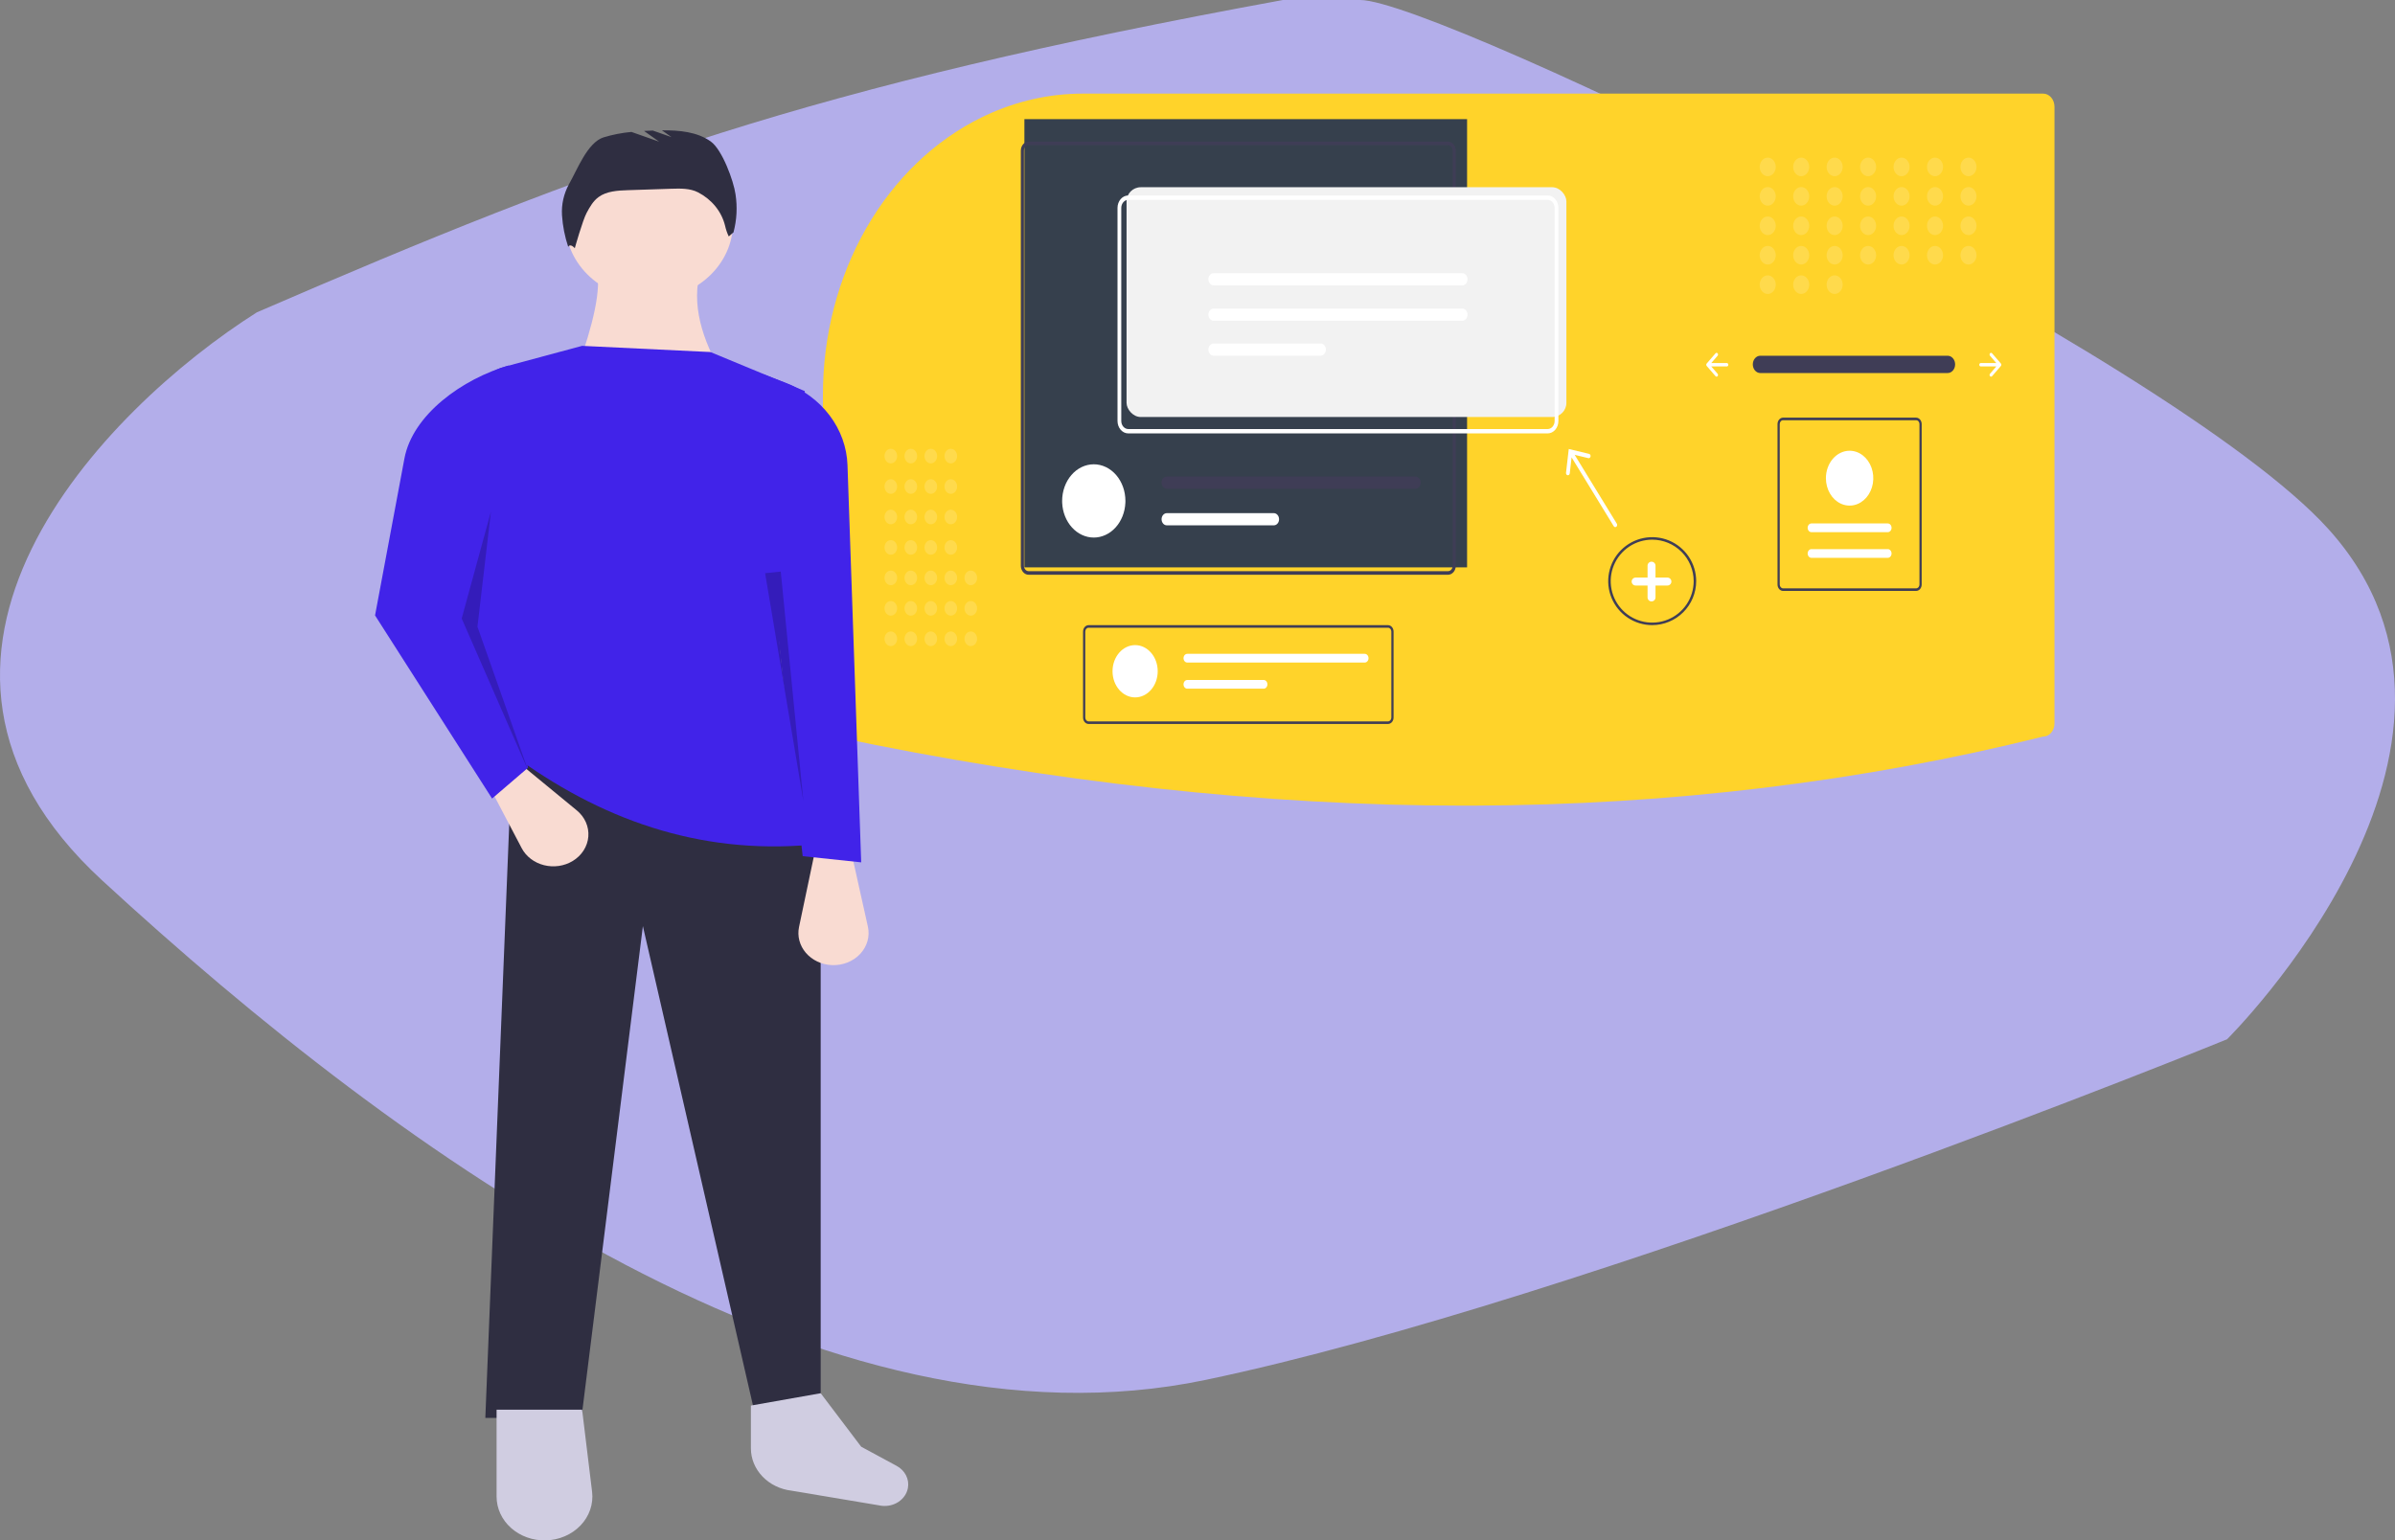 <svg width="844" height="543" viewBox="0 0 844 543" fill="none" xmlns="http://www.w3.org/2000/svg">
<rect x="0" y="0" width="844" height="543" fill="#808080" stroke="none"/>
<path d="M90.517 110.099C211.737 57.654 284.767 30.646 452.094 0H479.352C506.611 -1.17071e-05 765.327 125.367 820.486 186.439C889.434 262.78 784.809 366.357 784.809 366.357C784.809 366.357 558.723 458.425 424.835 486.43C290.948 514.434 142.629 408.555 36 310.348C-49.304 231.783 36.801 144.113 90.517 110.099Z" fill="#B3AEEA"/>
<g clip-path="url(#clip0)">
<path d="M381.698 33C369.907 32.976 358.223 35.6 347.295 40.726C346.855 40.935 346.413 41.145 345.971 41.359C329.363 49.475 315.192 63.086 305.235 80.487C295.278 97.888 289.979 118.304 290 139.178V255.037C290.001 256.261 290.421 257.434 291.169 258.299C291.916 259.164 292.929 259.651 293.986 259.652L294.065 259.66C370.886 275.814 445.569 284 516.101 284C517.158 284 518.215 283.998 519.27 283.994C588.602 283.75 656.11 275.564 719.921 259.664L720.014 259.652C721.071 259.651 722.084 259.164 722.831 258.299C723.578 257.434 723.999 256.261 724 255.037V37.615C723.999 36.391 723.578 35.218 722.831 34.353C722.084 33.488 721.071 33.001 720.014 33L381.698 33Z" fill="#FFD32A"/>
<path d="M620.283 125.401C619.592 125.414 618.933 125.741 618.448 126.311C617.964 126.882 617.692 127.65 617.692 128.45C617.692 129.25 617.964 130.018 618.448 130.588C618.933 131.159 619.592 131.486 620.283 131.499H686.306C686.652 131.506 686.996 131.434 687.318 131.287C687.64 131.14 687.934 130.921 688.183 130.642C688.432 130.364 688.631 130.031 688.768 129.664C688.906 129.296 688.98 128.901 688.986 128.5C688.991 128.099 688.929 127.701 688.802 127.328C688.674 126.956 688.485 126.616 688.244 126.328C688.003 126.04 687.716 125.81 687.398 125.651C687.08 125.492 686.739 125.407 686.393 125.401C686.364 125.4 686.335 125.4 686.306 125.401H620.283Z" fill="#3F3D56"/>
<path d="M701.279 124.552C701.231 124.607 701.193 124.674 701.167 124.746C701.14 124.819 701.127 124.897 701.127 124.976C701.127 125.055 701.14 125.133 701.167 125.206C701.193 125.278 701.231 125.345 701.279 125.4L703.503 127.976H698.018C697.881 127.976 697.749 128.039 697.652 128.152C697.555 128.264 697.5 128.417 697.5 128.576C697.5 128.735 697.555 128.888 697.652 129C697.749 129.113 697.881 129.176 698.018 129.176H703.503L701.279 131.752C701.231 131.807 701.193 131.873 701.167 131.946C701.14 132.019 701.127 132.097 701.127 132.176C701.127 132.255 701.14 132.333 701.167 132.405C701.193 132.478 701.231 132.544 701.279 132.6C701.327 132.656 701.384 132.7 701.447 132.73C701.51 132.76 701.577 132.776 701.645 132.776C701.713 132.776 701.781 132.76 701.844 132.73C701.906 132.7 701.964 132.656 702.012 132.6L705.121 129C705.218 128.888 705.272 128.735 705.272 128.576C705.272 128.417 705.218 128.264 705.121 128.152L702.012 124.552C701.964 124.496 701.906 124.452 701.844 124.422C701.781 124.392 701.713 124.376 701.645 124.376C701.577 124.376 701.51 124.392 701.447 124.422C701.384 124.452 701.327 124.496 701.279 124.552Z" fill="white"/>
<path d="M605.282 124.552C605.33 124.607 605.368 124.674 605.394 124.746C605.421 124.819 605.434 124.897 605.434 124.976C605.434 125.055 605.421 125.133 605.394 125.206C605.368 125.278 605.33 125.345 605.282 125.4L603.058 127.976H608.543C608.611 127.976 608.679 127.991 608.742 128.021C608.805 128.051 608.862 128.095 608.91 128.151C608.959 128.207 608.997 128.273 609.023 128.346C609.049 128.419 609.063 128.497 609.063 128.576C609.063 128.655 609.049 128.733 609.023 128.806C608.997 128.879 608.959 128.945 608.91 129.001C608.862 129.057 608.805 129.101 608.742 129.131C608.679 129.161 608.611 129.176 608.543 129.176H603.058L605.282 131.752C605.379 131.864 605.434 132.017 605.434 132.176C605.434 132.335 605.379 132.488 605.282 132.6C605.185 132.713 605.053 132.776 604.916 132.776C604.778 132.776 604.647 132.713 604.549 132.6L601.44 129C601.343 128.888 601.289 128.735 601.289 128.576C601.289 128.417 601.343 128.264 601.44 128.152L604.549 124.552C604.597 124.496 604.655 124.452 604.717 124.422C604.78 124.392 604.848 124.376 604.916 124.376C604.984 124.376 605.051 124.392 605.114 124.422C605.177 124.452 605.234 124.496 605.282 124.552Z" fill="white"/>
<g opacity="0.4">
<path opacity="0.4" d="M622.949 62.116C624.512 62.116 625.779 60.649 625.779 58.839C625.779 57.03 624.512 55.563 622.949 55.563C621.386 55.563 620.119 57.03 620.119 58.839C620.119 60.649 621.386 62.116 622.949 62.116Z" fill="white"/>
<path opacity="0.4" d="M634.74 62.116C636.303 62.116 637.57 60.649 637.57 58.839C637.57 57.03 636.303 55.563 634.74 55.563C633.177 55.563 631.91 57.03 631.91 58.839C631.91 60.649 633.177 62.116 634.74 62.116Z" fill="white"/>
<path opacity="0.4" d="M646.531 62.116C648.093 62.116 649.36 60.649 649.36 58.839C649.36 57.03 648.093 55.563 646.531 55.563C644.968 55.563 643.701 57.03 643.701 58.839C643.701 60.649 644.968 62.116 646.531 62.116Z" fill="white"/>
<path opacity="0.4" d="M658.321 62.116C659.884 62.116 661.151 60.649 661.151 58.839C661.151 57.03 659.884 55.563 658.321 55.563C656.759 55.563 655.492 57.03 655.492 58.839C655.492 60.649 656.759 62.116 658.321 62.116Z" fill="white"/>
<path opacity="0.4" d="M670.112 62.116C671.675 62.116 672.942 60.649 672.942 58.839C672.942 57.03 671.675 55.563 670.112 55.563C668.55 55.563 667.283 57.03 667.283 58.839C667.283 60.649 668.55 62.116 670.112 62.116Z" fill="white"/>
<path opacity="0.4" d="M681.903 62.116C683.466 62.116 684.733 60.649 684.733 58.839C684.733 57.03 683.466 55.563 681.903 55.563C680.34 55.563 679.073 57.03 679.073 58.839C679.073 60.649 680.34 62.116 681.903 62.116Z" fill="white"/>
<path opacity="0.4" d="M693.694 62.116C695.257 62.116 696.524 60.649 696.524 58.839C696.524 57.03 695.257 55.563 693.694 55.563C692.131 55.563 690.864 57.03 690.864 58.839C690.864 60.649 692.131 62.116 693.694 62.116Z" fill="white"/>
<path opacity="0.4" d="M622.949 72.492C624.512 72.492 625.779 71.025 625.779 69.215C625.779 67.406 624.512 65.939 622.949 65.939C621.386 65.939 620.119 67.406 620.119 69.215C620.119 71.025 621.386 72.492 622.949 72.492Z" fill="white"/>
<path opacity="0.4" d="M634.74 72.492C636.303 72.492 637.57 71.025 637.57 69.215C637.57 67.406 636.303 65.939 634.74 65.939C633.177 65.939 631.91 67.406 631.91 69.215C631.91 71.025 633.177 72.492 634.74 72.492Z" fill="white"/>
<path opacity="0.4" d="M646.531 72.492C648.093 72.492 649.36 71.025 649.36 69.215C649.36 67.406 648.093 65.939 646.531 65.939C644.968 65.939 643.701 67.406 643.701 69.215C643.701 71.025 644.968 72.492 646.531 72.492Z" fill="white"/>
<path opacity="0.4" d="M658.321 72.492C659.884 72.492 661.151 71.025 661.151 69.215C661.151 67.406 659.884 65.939 658.321 65.939C656.759 65.939 655.492 67.406 655.492 69.215C655.492 71.025 656.759 72.492 658.321 72.492Z" fill="white"/>
<path opacity="0.4" d="M670.112 72.492C671.675 72.492 672.942 71.025 672.942 69.215C672.942 67.406 671.675 65.939 670.112 65.939C668.55 65.939 667.283 67.406 667.283 69.215C667.283 71.025 668.55 72.492 670.112 72.492Z" fill="white"/>
<path opacity="0.4" d="M681.903 72.492C683.466 72.492 684.733 71.025 684.733 69.215C684.733 67.406 683.466 65.939 681.903 65.939C680.34 65.939 679.073 67.406 679.073 69.215C679.073 71.025 680.34 72.492 681.903 72.492Z" fill="white"/>
<path opacity="0.4" d="M693.694 72.492C695.257 72.492 696.524 71.025 696.524 69.215C696.524 67.406 695.257 65.939 693.694 65.939C692.131 65.939 690.864 67.406 690.864 69.215C690.864 71.025 692.131 72.492 693.694 72.492Z" fill="white"/>
<path opacity="0.4" d="M622.949 82.868C624.512 82.868 625.779 81.401 625.779 79.592C625.779 77.782 624.512 76.315 622.949 76.315C621.386 76.315 620.119 77.782 620.119 79.592C620.119 81.401 621.386 82.868 622.949 82.868Z" fill="white"/>
<path opacity="0.4" d="M634.74 82.868C636.303 82.868 637.57 81.401 637.57 79.592C637.57 77.782 636.303 76.315 634.74 76.315C633.177 76.315 631.91 77.782 631.91 79.592C631.91 81.401 633.177 82.868 634.74 82.868Z" fill="white"/>
<path opacity="0.4" d="M646.531 82.868C648.093 82.868 649.36 81.401 649.36 79.592C649.36 77.782 648.093 76.315 646.531 76.315C644.968 76.315 643.701 77.782 643.701 79.592C643.701 81.401 644.968 82.868 646.531 82.868Z" fill="white"/>
<path opacity="0.4" d="M658.321 82.868C659.884 82.868 661.151 81.401 661.151 79.592C661.151 77.782 659.884 76.315 658.321 76.315C656.759 76.315 655.492 77.782 655.492 79.592C655.492 81.401 656.759 82.868 658.321 82.868Z" fill="white"/>
<path opacity="0.4" d="M670.112 82.868C671.675 82.868 672.942 81.401 672.942 79.592C672.942 77.782 671.675 76.315 670.112 76.315C668.55 76.315 667.283 77.782 667.283 79.592C667.283 81.401 668.55 82.868 670.112 82.868Z" fill="white"/>
<path opacity="0.4" d="M681.903 82.868C683.466 82.868 684.733 81.401 684.733 79.592C684.733 77.782 683.466 76.315 681.903 76.315C680.34 76.315 679.073 77.782 679.073 79.592C679.073 81.401 680.34 82.868 681.903 82.868Z" fill="white"/>
<path opacity="0.4" d="M693.694 82.868C695.257 82.868 696.524 81.401 696.524 79.592C696.524 77.782 695.257 76.315 693.694 76.315C692.131 76.315 690.864 77.782 690.864 79.592C690.864 81.401 692.131 82.868 693.694 82.868Z" fill="white"/>
<path opacity="0.4" d="M622.949 93.244C624.512 93.244 625.779 91.777 625.779 89.968C625.779 88.158 624.512 86.691 622.949 86.691C621.386 86.691 620.119 88.158 620.119 89.968C620.119 91.777 621.386 93.244 622.949 93.244Z" fill="white"/>
<path opacity="0.4" d="M634.74 93.244C636.303 93.244 637.57 91.777 637.57 89.968C637.57 88.158 636.303 86.691 634.74 86.691C633.177 86.691 631.91 88.158 631.91 89.968C631.91 91.777 633.177 93.244 634.74 93.244Z" fill="white"/>
<path opacity="0.4" d="M622.949 103.62C624.512 103.62 625.779 102.153 625.779 100.344C625.779 98.534 624.512 97.067 622.949 97.067C621.386 97.067 620.119 98.534 620.119 100.344C620.119 102.153 621.386 103.62 622.949 103.62Z" fill="white"/>
<path opacity="0.4" d="M634.74 103.62C636.303 103.62 637.57 102.153 637.57 100.344C637.57 98.534 636.303 97.067 634.74 97.067C633.177 97.067 631.91 98.534 631.91 100.344C631.91 102.153 633.177 103.62 634.74 103.62Z" fill="white"/>
<path opacity="0.4" d="M646.531 103.62C648.093 103.62 649.36 102.153 649.36 100.344C649.36 98.534 648.093 97.067 646.531 97.067C644.968 97.067 643.701 98.534 643.701 100.344C643.701 102.153 644.968 103.62 646.531 103.62Z" fill="white"/>
<path opacity="0.4" d="M646.531 93.244C648.093 93.244 649.36 91.777 649.36 89.968C649.36 88.158 648.093 86.691 646.531 86.691C644.968 86.691 643.701 88.158 643.701 89.968C643.701 91.777 644.968 93.244 646.531 93.244Z" fill="white"/>
<path opacity="0.4" d="M658.321 93.244C659.884 93.244 661.151 91.777 661.151 89.968C661.151 88.158 659.884 86.691 658.321 86.691C656.759 86.691 655.492 88.158 655.492 89.968C655.492 91.777 656.759 93.244 658.321 93.244Z" fill="white"/>
<path opacity="0.4" d="M670.112 93.244C671.675 93.244 672.942 91.777 672.942 89.968C672.942 88.158 671.675 86.691 670.112 86.691C668.55 86.691 667.283 88.158 667.283 89.968C667.283 91.777 668.55 93.244 670.112 93.244Z" fill="white"/>
<path opacity="0.4" d="M681.903 93.244C683.466 93.244 684.733 91.777 684.733 89.968C684.733 88.158 683.466 86.691 681.903 86.691C680.34 86.691 679.073 88.158 679.073 89.968C679.073 91.777 680.34 93.244 681.903 93.244Z" fill="white"/>
<path opacity="0.4" d="M693.694 93.244C695.257 93.244 696.524 91.777 696.524 89.968C696.524 88.158 695.257 86.691 693.694 86.691C692.131 86.691 690.864 88.158 690.864 89.968C690.864 91.777 692.131 93.244 693.694 93.244Z" fill="white"/>
</g>
<path d="M582.235 220.356C579.169 220.356 576.172 219.447 573.623 217.744C571.074 216.041 569.088 213.62 567.915 210.788C566.741 207.956 566.434 204.839 567.032 201.833C567.631 198.826 569.107 196.064 571.275 193.896C573.442 191.729 576.204 190.252 579.211 189.654C582.217 189.056 585.334 189.363 588.166 190.536C590.998 191.709 593.419 193.696 595.122 196.245C596.826 198.794 597.735 201.791 597.735 204.856C597.73 208.966 596.095 212.906 593.19 215.811C590.284 218.717 586.344 220.352 582.235 220.356ZM582.235 190.235C579.343 190.235 576.516 191.093 574.112 192.699C571.707 194.306 569.833 196.59 568.727 199.261C567.62 201.933 567.33 204.873 567.894 207.709C568.459 210.545 569.851 213.15 571.896 215.195C573.941 217.24 576.546 218.632 579.382 219.197C582.218 219.761 585.158 219.471 587.83 218.365C590.502 217.258 592.785 215.384 594.392 212.98C595.998 210.575 596.856 207.748 596.856 204.856C596.851 200.98 595.31 197.264 592.569 194.523C589.827 191.782 586.111 190.24 582.235 190.235Z" fill="#3F3D56"/>
<path d="M587.6 203.6H583.4V199.4C583.4 199.029 583.253 198.673 582.99 198.41C582.727 198.147 582.371 198 582 198C581.629 198 581.273 198.147 581.01 198.41C580.748 198.673 580.6 199.029 580.6 199.4V203.6H576.4C576.029 203.6 575.673 203.747 575.41 204.01C575.147 204.273 575 204.629 575 205C575 205.371 575.147 205.727 575.41 205.99C575.673 206.252 576.029 206.4 576.4 206.4H580.6V210.6C580.6 210.971 580.748 211.327 581.01 211.59C581.273 211.852 581.629 212 582 212C582.371 212 582.727 211.852 582.99 211.59C583.253 211.327 583.4 210.971 583.4 210.6V206.4H587.6C587.971 206.4 588.327 206.252 588.59 205.99C588.853 205.727 589 205.371 589 205C589 204.629 588.853 204.273 588.59 204.01C588.327 203.747 587.971 203.6 587.6 203.6Z" fill="white"/>
<g opacity="0.4">
<path opacity="0.4" d="M313.925 227.752C315.154 227.752 316.15 226.598 316.15 225.176C316.15 223.753 315.154 222.599 313.925 222.599C312.696 222.599 311.7 223.753 311.7 225.176C311.7 226.598 312.696 227.752 313.925 227.752Z" fill="white"/>
<path opacity="0.4" d="M313.925 217.018C315.154 217.018 316.15 215.864 316.15 214.441C316.15 213.019 315.154 211.865 313.925 211.865C312.696 211.865 311.7 213.019 311.7 214.441C311.7 215.864 312.696 217.018 313.925 217.018Z" fill="white"/>
<path opacity="0.4" d="M313.925 206.283C315.154 206.283 316.15 205.13 316.15 203.707C316.15 202.284 315.154 201.131 313.925 201.131C312.696 201.131 311.7 202.284 311.7 203.707C311.7 205.13 312.696 206.283 313.925 206.283Z" fill="white"/>
<path opacity="0.4" d="M313.925 195.549C315.154 195.549 316.15 194.396 316.15 192.973C316.15 191.55 315.154 190.397 313.925 190.397C312.696 190.397 311.7 191.55 311.7 192.973C311.7 194.396 312.696 195.549 313.925 195.549Z" fill="white"/>
<path opacity="0.4" d="M313.925 184.815C315.154 184.815 316.15 183.662 316.15 182.239C316.15 180.816 315.154 179.663 313.925 179.663C312.696 179.663 311.7 180.816 311.7 182.239C311.7 183.662 312.696 184.815 313.925 184.815Z" fill="white"/>
<path opacity="0.4" d="M313.925 174.081C315.154 174.081 316.15 172.927 316.15 171.505C316.15 170.082 315.154 168.928 313.925 168.928C312.696 168.928 311.7 170.082 311.7 171.505C311.7 172.927 312.696 174.081 313.925 174.081Z" fill="white"/>
<path opacity="0.4" d="M313.925 163.347C315.154 163.347 316.15 162.193 316.15 160.77C316.15 159.348 315.154 158.194 313.925 158.194C312.696 158.194 311.7 159.348 311.7 160.77C311.7 162.193 312.696 163.347 313.925 163.347Z" fill="white"/>
<path opacity="0.4" d="M320.97 227.752C322.199 227.752 323.195 226.598 323.195 225.176C323.195 223.753 322.199 222.599 320.97 222.599C319.742 222.599 318.745 223.753 318.745 225.176C318.745 226.598 319.742 227.752 320.97 227.752Z" fill="white"/>
<path opacity="0.4" d="M320.97 217.018C322.199 217.018 323.195 215.864 323.195 214.441C323.195 213.019 322.199 211.865 320.97 211.865C319.742 211.865 318.745 213.019 318.745 214.441C318.745 215.864 319.742 217.018 320.97 217.018Z" fill="white"/>
<path opacity="0.4" d="M320.97 206.283C322.199 206.283 323.195 205.13 323.195 203.707C323.195 202.284 322.199 201.131 320.97 201.131C319.742 201.131 318.745 202.284 318.745 203.707C318.745 205.13 319.742 206.283 320.97 206.283Z" fill="white"/>
<path opacity="0.4" d="M320.97 195.549C322.199 195.549 323.195 194.396 323.195 192.973C323.195 191.55 322.199 190.397 320.97 190.397C319.742 190.397 318.745 191.55 318.745 192.973C318.745 194.396 319.742 195.549 320.97 195.549Z" fill="white"/>
<path opacity="0.4" d="M320.97 184.815C322.199 184.815 323.195 183.662 323.195 182.239C323.195 180.816 322.199 179.663 320.97 179.663C319.742 179.663 318.745 180.816 318.745 182.239C318.745 183.662 319.742 184.815 320.97 184.815Z" fill="white"/>
<path opacity="0.4" d="M320.97 174.081C322.199 174.081 323.195 172.927 323.195 171.505C323.195 170.082 322.199 168.928 320.97 168.928C319.742 168.928 318.745 170.082 318.745 171.505C318.745 172.927 319.742 174.081 320.97 174.081Z" fill="white"/>
<path opacity="0.4" d="M320.97 163.347C322.199 163.347 323.195 162.193 323.195 160.77C323.195 159.348 322.199 158.194 320.97 158.194C319.742 158.194 318.745 159.348 318.745 160.77C318.745 162.193 319.742 163.347 320.97 163.347Z" fill="white"/>
<path opacity="0.4" d="M328.016 227.752C329.245 227.752 330.241 226.598 330.241 225.176C330.241 223.753 329.245 222.599 328.016 222.599C326.787 222.599 325.791 223.753 325.791 225.176C325.791 226.598 326.787 227.752 328.016 227.752Z" fill="white"/>
<path opacity="0.4" d="M328.016 217.018C329.245 217.018 330.241 215.864 330.241 214.441C330.241 213.019 329.245 211.865 328.016 211.865C326.787 211.865 325.791 213.019 325.791 214.441C325.791 215.864 326.787 217.018 328.016 217.018Z" fill="white"/>
<path opacity="0.4" d="M328.016 206.283C329.245 206.283 330.241 205.13 330.241 203.707C330.241 202.284 329.245 201.131 328.016 201.131C326.787 201.131 325.791 202.284 325.791 203.707C325.791 205.13 326.787 206.283 328.016 206.283Z" fill="white"/>
<path opacity="0.4" d="M328.016 195.549C329.245 195.549 330.241 194.396 330.241 192.973C330.241 191.55 329.245 190.397 328.016 190.397C326.787 190.397 325.791 191.55 325.791 192.973C325.791 194.396 326.787 195.549 328.016 195.549Z" fill="white"/>
<path opacity="0.4" d="M328.016 184.815C329.245 184.815 330.241 183.662 330.241 182.239C330.241 180.816 329.245 179.663 328.016 179.663C326.787 179.663 325.791 180.816 325.791 182.239C325.791 183.662 326.787 184.815 328.016 184.815Z" fill="white"/>
<path opacity="0.4" d="M328.016 174.081C329.245 174.081 330.241 172.927 330.241 171.505C330.241 170.082 329.245 168.928 328.016 168.928C326.787 168.928 325.791 170.082 325.791 171.505C325.791 172.927 326.787 174.081 328.016 174.081Z" fill="white"/>
<path opacity="0.4" d="M328.016 163.347C329.245 163.347 330.241 162.193 330.241 160.77C330.241 159.348 329.245 158.194 328.016 158.194C326.787 158.194 325.791 159.348 325.791 160.77C325.791 162.193 326.787 163.347 328.016 163.347Z" fill="white"/>
<path opacity="0.4" d="M335.061 227.752C336.29 227.752 337.286 226.598 337.286 225.176C337.286 223.753 336.29 222.599 335.061 222.599C333.832 222.599 332.836 223.753 332.836 225.176C332.836 226.598 333.832 227.752 335.061 227.752Z" fill="white"/>
<path opacity="0.4" d="M335.061 217.018C336.29 217.018 337.286 215.864 337.286 214.441C337.286 213.019 336.29 211.865 335.061 211.865C333.832 211.865 332.836 213.019 332.836 214.441C332.836 215.864 333.832 217.018 335.061 217.018Z" fill="white"/>
<path opacity="0.4" d="M342.107 227.752C343.335 227.752 344.331 226.598 344.331 225.176C344.331 223.753 343.335 222.599 342.107 222.599C340.878 222.599 339.882 223.753 339.882 225.176C339.882 226.598 340.878 227.752 342.107 227.752Z" fill="white"/>
<path opacity="0.4" d="M342.107 217.018C343.335 217.018 344.331 215.864 344.331 214.441C344.331 213.019 343.335 211.865 342.107 211.865C340.878 211.865 339.882 213.019 339.882 214.441C339.882 215.864 340.878 217.018 342.107 217.018Z" fill="white"/>
<path opacity="0.4" d="M342.107 206.283C343.335 206.283 344.331 205.13 344.331 203.707C344.331 202.284 343.335 201.131 342.107 201.131C340.878 201.131 339.882 202.284 339.882 203.707C339.882 205.13 340.878 206.283 342.107 206.283Z" fill="white"/>
<path opacity="0.4" d="M335.061 206.283C336.29 206.283 337.286 205.13 337.286 203.707C337.286 202.284 336.29 201.131 335.061 201.131C333.832 201.131 332.836 202.284 332.836 203.707C332.836 205.13 333.832 206.283 335.061 206.283Z" fill="white"/>
<path opacity="0.4" d="M335.061 195.549C336.29 195.549 337.286 194.396 337.286 192.973C337.286 191.55 336.29 190.397 335.061 190.397C333.832 190.397 332.836 191.55 332.836 192.973C332.836 194.396 333.832 195.549 335.061 195.549Z" fill="white"/>
<path opacity="0.4" d="M335.061 184.815C336.29 184.815 337.286 183.662 337.286 182.239C337.286 180.816 336.29 179.663 335.061 179.663C333.832 179.663 332.836 180.816 332.836 182.239C332.836 183.662 333.832 184.815 335.061 184.815Z" fill="white"/>
<path opacity="0.4" d="M335.061 174.081C336.29 174.081 337.286 172.927 337.286 171.505C337.286 170.082 336.29 168.928 335.061 168.928C333.832 168.928 332.836 170.082 332.836 171.505C332.836 172.927 333.832 174.081 335.061 174.081Z" fill="white"/>
<path opacity="0.4" d="M335.061 163.347C336.29 163.347 337.286 162.193 337.286 160.77C337.286 159.348 336.29 158.194 335.061 158.194C333.832 158.194 332.836 159.348 332.836 160.77C332.836 162.193 333.832 163.347 335.061 163.347Z" fill="white"/>
</g>
<rect x="361" y="42" width="156" height="158" fill="#36404D"/>
<path d="M510.281 49.923H362.481C361.755 49.924 361.059 50.258 360.546 50.853C360.032 51.447 359.744 52.253 359.743 53.093V199.435C359.744 200.275 360.032 201.081 360.546 201.675C361.059 202.27 361.755 202.604 362.481 202.605H510.281C511.007 202.604 511.703 202.27 512.216 201.675C512.729 201.081 513.018 200.275 513.019 199.435V53.093C513.018 52.253 512.729 51.447 512.216 50.853C511.703 50.258 511.007 49.924 510.281 49.923ZM511.922 199.435C511.921 199.939 511.749 200.423 511.441 200.78C511.134 201.137 510.716 201.339 510.281 201.34H362.481C362.045 201.34 361.627 201.138 361.32 200.781C361.012 200.424 360.839 199.939 360.84 199.435V53.093C360.839 52.589 361.012 52.105 361.32 51.747C361.627 51.39 362.045 51.188 362.481 51.188H510.281C510.716 51.19 511.134 51.391 511.441 51.748C511.749 52.105 511.921 52.589 511.922 53.093V199.435Z" fill="#3F3D56"/>
<path d="M396.597 176.584C396.597 176.81 396.592 177.035 396.581 177.255C396.432 180.558 395.194 183.668 393.123 185.945C391.051 188.221 388.304 189.491 385.448 189.491C382.592 189.491 379.844 188.221 377.773 185.945C375.701 183.668 374.463 180.558 374.314 177.255C374.304 177.035 374.299 176.81 374.299 176.584C374.298 174.888 374.586 173.209 375.146 171.641C375.705 170.074 376.526 168.65 377.562 167.45C378.597 166.251 379.827 165.299 381.18 164.65C382.533 164.001 383.983 163.666 385.448 163.666C386.913 163.666 388.363 164.001 389.716 164.65C391.069 165.299 392.298 166.251 393.334 167.45C394.369 168.65 395.19 170.074 395.75 171.641C396.31 173.209 396.598 174.888 396.597 176.584Z" fill="white"/>
<rect x="397" y="66" width="155" height="81" rx="5" fill="#F2F2F2"/>
<path d="M498.796 167.976H411.194C410.701 167.977 410.229 168.204 409.881 168.607C409.533 169.011 409.338 169.558 409.338 170.128C409.338 170.698 409.533 171.245 409.881 171.648C410.229 172.052 410.701 172.279 411.194 172.28H498.796C499.289 172.279 499.761 172.052 500.108 171.648C500.456 171.245 500.652 170.698 500.652 170.128C500.652 169.558 500.456 169.011 500.108 168.607C499.761 168.204 499.289 167.977 498.796 167.976Z" fill="#3F3D56"/>
<path d="M448.888 180.888H411.194C410.701 180.888 410.229 181.115 409.881 181.518C409.533 181.921 409.338 182.467 409.338 183.037C409.338 183.607 409.533 184.154 409.881 184.557C410.229 184.96 410.701 185.186 411.194 185.186H448.888C449.381 185.186 449.853 184.96 450.201 184.557C450.549 184.154 450.745 183.607 450.745 183.037C450.745 182.467 450.549 181.921 450.201 181.518C449.853 181.115 449.381 180.888 448.888 180.888Z" fill="white"/>
<path d="M545.395 152.778H397.596C396.592 152.776 395.63 152.314 394.92 151.492C394.21 150.67 393.811 149.556 393.81 148.393V73.289C393.811 72.127 394.21 71.013 394.92 70.191C395.63 69.369 396.592 68.907 397.596 68.906H545.395C546.399 68.907 547.361 69.369 548.071 70.191C548.78 71.013 549.18 72.127 549.181 73.289V148.393C549.18 149.556 548.781 150.67 548.071 151.492C547.361 152.314 546.399 152.776 545.395 152.778ZM397.596 70.444C396.944 70.445 396.32 70.745 395.859 71.278C395.398 71.812 395.139 72.535 395.138 73.289V148.393C395.139 149.148 395.398 149.871 395.859 150.405C396.319 150.938 396.944 151.238 397.596 151.239H545.395C546.046 151.238 546.671 150.938 547.132 150.405C547.592 149.871 547.852 149.148 547.852 148.393V73.289C547.852 72.535 547.592 71.812 547.132 71.278C546.671 70.745 546.046 70.445 545.395 70.444H397.596Z" fill="white"/>
<path d="M427.695 96.298C427.202 96.298 426.73 96.525 426.381 96.928C426.033 97.332 425.837 97.879 425.837 98.45C425.837 99.021 426.033 99.568 426.381 99.971C426.73 100.375 427.202 100.602 427.695 100.602H515.295C515.788 100.602 516.261 100.375 516.609 99.971C516.958 99.568 517.154 99.021 517.154 98.45C517.154 97.879 516.958 97.332 516.609 96.928C516.261 96.525 515.788 96.298 515.295 96.298H427.695Z" fill="white"/>
<path d="M427.695 108.766C427.202 108.766 426.73 108.992 426.381 109.396C426.033 109.799 425.837 110.347 425.837 110.917C425.837 111.488 426.033 112.035 426.381 112.439C426.73 112.842 427.202 113.069 427.695 113.069H515.295C515.788 113.068 516.26 112.841 516.607 112.437C516.955 112.034 517.151 111.487 517.151 110.917C517.151 110.347 516.955 109.8 516.607 109.397C516.26 108.994 515.788 108.766 515.295 108.766H427.695Z" fill="white"/>
<path d="M427.695 121.082C427.202 121.082 426.73 121.308 426.381 121.712C426.033 122.115 425.837 122.663 425.837 123.233C425.837 123.804 426.033 124.351 426.381 124.755C426.73 125.158 427.202 125.385 427.695 125.385H465.39C465.882 125.384 466.354 125.157 466.702 124.753C467.05 124.35 467.245 123.803 467.245 123.233C467.245 122.663 467.05 122.116 466.702 121.713C466.354 121.31 465.882 121.082 465.39 121.082H427.695Z" fill="white"/>
<path d="M569.763 184.597L554.919 160.338L559.724 161.498C559.81 161.519 559.898 161.519 559.984 161.501C560.069 161.482 560.151 161.444 560.224 161.388C560.297 161.333 560.36 161.261 560.409 161.178C560.458 161.094 560.493 161 560.511 160.901C560.528 160.802 560.529 160.7 560.513 160.601C560.497 160.502 560.464 160.407 560.416 160.322C560.368 160.238 560.306 160.165 560.234 160.108C560.162 160.051 560.081 160.011 559.995 159.991L552.834 158.265L551.868 166.659C551.856 166.76 551.861 166.862 551.883 166.96C551.906 167.057 551.945 167.149 551.998 167.23C552.051 167.31 552.117 167.378 552.193 167.429C552.268 167.48 552.352 167.513 552.438 167.526C552.525 167.54 552.613 167.533 552.698 167.507C552.782 167.481 552.862 167.435 552.931 167.374C553 167.312 553.059 167.235 553.102 167.148C553.146 167.06 553.174 166.963 553.186 166.862L553.833 161.225L568.68 185.487C568.73 185.569 568.794 185.639 568.868 185.693C568.942 185.747 569.024 185.783 569.11 185.8C569.196 185.817 569.284 185.814 569.369 185.792C569.454 185.769 569.534 185.728 569.605 185.669C569.677 185.611 569.737 185.537 569.784 185.451C569.83 185.366 569.861 185.271 569.876 185.171C569.891 185.072 569.888 184.97 569.869 184.871C569.85 184.773 569.814 184.68 569.763 184.597V184.597Z" fill="white"/>
<path d="M489.138 255.202H383.624C383.106 255.201 382.609 254.963 382.243 254.538C381.877 254.114 381.671 253.539 381.67 252.939V222.633C381.671 222.033 381.877 221.458 382.243 221.034C382.609 220.61 383.106 220.371 383.624 220.37H489.138C489.656 220.371 490.152 220.61 490.519 221.034C490.885 221.458 491.091 222.033 491.092 222.633V252.939C491.091 253.539 490.885 254.114 490.519 254.538C490.152 254.963 489.656 255.201 489.138 255.202ZM383.624 221.275C383.313 221.276 383.015 221.419 382.795 221.673C382.576 221.928 382.452 222.273 382.452 222.633V252.939C382.452 253.299 382.576 253.644 382.795 253.899C383.015 254.153 383.313 254.296 383.624 254.297H489.138C489.449 254.296 489.747 254.153 489.966 253.899C490.186 253.644 490.31 253.299 490.31 252.939V222.633C490.31 222.273 490.186 221.928 489.966 221.673C489.747 221.419 489.449 221.276 489.138 221.275H383.624Z" fill="#3F3D56"/>
<path d="M400.019 245.839C404.414 245.839 407.978 241.713 407.978 236.623C407.978 231.533 404.414 227.407 400.019 227.407C395.623 227.407 392.059 231.533 392.059 236.623C392.059 241.713 395.623 245.839 400.019 245.839Z" fill="white"/>
<path d="M418.401 230.479C418.227 230.479 418.054 230.518 417.893 230.595C417.731 230.672 417.585 230.785 417.461 230.928C417.338 231.071 417.24 231.24 417.173 231.427C417.106 231.613 417.072 231.813 417.072 232.015C417.072 232.217 417.106 232.417 417.173 232.604C417.24 232.79 417.338 232.96 417.461 233.102C417.585 233.245 417.731 233.358 417.893 233.435C418.054 233.512 418.227 233.551 418.401 233.551H480.939C481.291 233.551 481.628 233.389 481.877 233.101C482.126 232.813 482.266 232.422 482.266 232.015C482.266 231.608 482.126 231.217 481.877 230.929C481.628 230.641 481.291 230.479 480.939 230.479H418.401Z" fill="white"/>
<path d="M418.401 239.695C418.227 239.695 418.054 239.734 417.893 239.811C417.731 239.888 417.585 240.002 417.461 240.144C417.338 240.287 417.24 240.456 417.173 240.643C417.106 240.829 417.072 241.029 417.072 241.231C417.072 241.433 417.106 241.633 417.173 241.82C417.24 242.006 417.338 242.176 417.461 242.318C417.585 242.461 417.731 242.574 417.893 242.651C418.054 242.728 418.227 242.768 418.401 242.767H445.311C445.663 242.767 446.001 242.606 446.249 242.317C446.498 242.029 446.638 241.639 446.638 241.231C446.638 240.824 446.498 240.433 446.249 240.145C446.001 239.857 445.663 239.695 445.311 239.695H418.401Z" fill="white"/>
<path d="M628.354 147.227H675.249C675.767 147.227 676.264 147.466 676.63 147.89C676.996 148.314 677.202 148.889 677.203 149.489V206.041C677.202 206.641 676.996 207.216 676.63 207.64C676.264 208.064 675.767 208.303 675.249 208.303H628.354C627.836 208.303 627.339 208.064 626.973 207.64C626.606 207.216 626.4 206.641 626.4 206.041V149.489C626.4 148.889 626.606 148.314 626.973 147.89C627.339 147.466 627.836 147.227 628.354 147.227ZM675.249 207.398C675.56 207.398 675.858 207.255 676.077 207C676.297 206.746 676.421 206.401 676.421 206.041V149.489C676.421 149.129 676.297 148.784 676.077 148.53C675.858 148.275 675.56 148.132 675.249 148.132H628.354C628.043 148.132 627.745 148.275 627.525 148.53C627.305 148.784 627.182 149.129 627.181 149.489V206.041C627.182 206.401 627.305 206.746 627.525 207C627.745 207.255 628.043 207.398 628.354 207.398H675.249Z" fill="#3F3D56"/>
<path d="M665.256 196.641C665.608 196.641 665.946 196.479 666.194 196.191C666.443 195.903 666.583 195.513 666.583 195.105C666.583 194.698 666.443 194.307 666.194 194.019C665.946 193.731 665.608 193.569 665.256 193.569H638.346C637.994 193.569 637.657 193.731 637.408 194.019C637.159 194.307 637.02 194.698 637.02 195.105C637.02 195.513 637.159 195.903 637.408 196.191C637.657 196.479 637.994 196.641 638.346 196.641H665.256Z" fill="white"/>
<path d="M665.256 187.591C665.431 187.592 665.604 187.552 665.765 187.475C665.926 187.398 666.073 187.285 666.196 187.142C666.319 187 666.417 186.83 666.484 186.644C666.551 186.457 666.585 186.257 666.585 186.055C666.585 185.853 666.551 185.653 666.484 185.467C666.417 185.28 666.319 185.111 666.196 184.968C666.073 184.825 665.926 184.712 665.765 184.635C665.604 184.558 665.431 184.519 665.256 184.519H638.346C638.172 184.519 637.999 184.558 637.838 184.635C637.676 184.712 637.53 184.825 637.407 184.968C637.283 185.111 637.185 185.28 637.118 185.467C637.052 185.653 637.017 185.853 637.017 186.055C637.017 186.257 637.052 186.457 637.118 186.644C637.185 186.83 637.283 187 637.407 187.142C637.53 187.285 637.676 187.398 637.838 187.475C637.999 187.552 638.172 187.592 638.346 187.591H665.256Z" fill="white"/>
<path d="M651.801 158.889C653.453 158.889 655.067 159.456 656.44 160.518C657.813 161.58 658.884 163.091 659.516 164.857C660.148 166.624 660.313 168.568 659.991 170.444C659.669 172.319 658.873 174.042 657.706 175.394C656.538 176.746 655.05 177.667 653.43 178.04C651.81 178.413 650.132 178.222 648.606 177.49C647.08 176.758 645.776 175.519 644.858 173.929C643.941 172.339 643.451 170.47 643.451 168.557C643.454 165.994 644.334 163.536 645.9 161.724C647.465 159.911 649.587 158.892 651.801 158.889Z" fill="white"/>
</g>
<path d="M171.031 499.825H204.902L226.551 326.467L266.355 499.825H289.209V293.101L180.549 263.361L171.031 499.825Z" fill="#2F2E41"/>
<path d="M278.926 525.475L310.682 530.798C312.801 531.052 314.946 530.548 316.67 529.392C318.394 528.235 319.563 526.515 319.935 524.59C320.228 523.068 320.007 521.501 319.301 520.097C318.595 518.694 317.437 517.52 315.983 516.734L303.485 509.981L289.209 491.122L264.621 495.474V510.569C264.621 514.218 266.073 517.743 268.705 520.485C271.336 523.228 274.969 525.002 278.926 525.475Z" fill="#D0CDE1"/>
<path d="M192.251 542.996C194.593 542.948 196.898 542.456 199.02 541.549C201.142 540.642 203.034 539.342 204.577 537.73C206.12 536.118 207.279 534.23 207.98 532.186C208.682 530.143 208.91 527.988 208.652 525.859L205.136 496.924H174.997V527.564C174.997 529.62 175.446 531.655 176.318 533.55C177.19 535.445 178.467 537.162 180.074 538.599C181.681 540.037 183.586 541.166 185.677 541.921C187.768 542.676 190.003 543.042 192.251 542.996Z" fill="#D0CDE1"/>
<path d="M228.784 105.505C245.097 105.505 258.321 93.411 258.321 78.492C258.321 63.573 245.097 51.478 228.784 51.478C212.47 51.478 199.246 63.573 199.246 78.492C199.246 93.411 212.47 105.505 228.784 105.505Z" fill="#F9DBD2"/>
<path d="M201.964 134.249H255.897C248.466 121.947 243.759 109.626 246.379 97.257H210.688C211.389 106.508 207.084 120.031 201.964 134.249Z" fill="#F9DBD2"/>
<path d="M182.928 267.714C214.622 290.382 249.607 301.808 289.209 297.453C272.483 243.746 267.522 190.447 283.657 137.876L250.345 124.094L205.136 121.918L177.921 129.239C174.093 130.27 170.741 132.423 168.382 135.367C166.024 138.311 164.788 141.883 164.867 145.532C165.828 190.365 170.333 232.322 182.928 267.714Z" fill="#4123E9"/>
<path d="M293.076 340.206C294.962 340.297 296.846 339.991 298.583 339.313C300.32 338.635 301.864 337.602 303.097 336.293C304.33 334.985 305.219 333.435 305.695 331.764C306.172 330.093 306.224 328.344 305.847 326.651L300.313 301.805H286.829L281.579 326.773C281.245 328.36 281.287 329.994 281.702 331.566C282.118 333.137 282.896 334.609 283.986 335.882C285.075 337.154 286.45 338.199 288.018 338.945C289.586 339.691 291.311 340.121 293.076 340.206Z" fill="#F9DBD2"/>
<path d="M201.819 303.508C203.394 302.555 204.709 301.284 205.664 299.794C206.619 298.303 207.187 296.633 207.327 294.91C207.466 293.188 207.172 291.459 206.468 289.856C205.763 288.253 204.667 286.82 203.262 285.665L182.647 268.709L171.811 276.047L183.839 298.97C184.603 300.427 185.701 301.718 187.057 302.755C188.413 303.791 189.996 304.55 191.7 304.98C193.404 305.411 195.188 305.502 196.934 305.248C198.68 304.994 200.345 304.401 201.819 303.508Z" fill="#F9DBD2"/>
<path d="M173.411 281.495L186.101 270.615L171.824 211.862L179.359 128.809C162.991 133.514 145.417 146.151 142.522 161.617L132.168 216.939L173.411 281.495Z" fill="#4123E9"/>
<path d="M282.864 301.805L303.485 303.981L298.657 163.94C298.441 157.683 296.26 151.614 292.373 146.461C288.486 141.307 283.059 137.286 276.74 134.878L269.38 132.073L271.363 197.718L282.864 301.805Z" fill="#4123E9"/>
<path d="M200.514 64.907C203.355 60.004 206.966 50.232 212.701 48.42C215.887 47.454 219.179 46.812 222.518 46.507L232.267 49.936L226.961 46.162C227.994 46.106 229.026 46.06 230.058 46.024L236.636 48.338L233.271 45.944C239.403 45.887 245.733 46.47 250.485 49.884C254.536 52.794 258.549 63.82 259.198 68.493C259.892 72.964 259.649 77.515 258.482 81.903L256.817 83.352C256.234 82.13 255.796 80.854 255.51 79.547C254.913 77.105 253.766 74.803 252.142 72.788C250.518 70.774 248.453 69.091 246.079 67.846L245.988 67.799C243.194 66.361 239.804 66.428 236.6 66.533L221.384 67.034C217.723 67.154 213.781 67.366 210.927 69.466C208.999 70.885 207.844 72.978 206.745 75.006C205.327 77.624 202.556 87.497 202.556 87.497C202.556 87.497 200.988 85.633 200.236 87.021C199.031 83.401 198.298 79.664 198.053 75.888C197.814 72.094 198.662 68.309 200.514 64.907Z" fill="#2F2E41"/>
<path opacity="0.2" d="M173.015 180.309L162.703 218.027L186.101 271.55L168.255 220.929L173.015 180.309Z" fill="black"/>
<path opacity="0.2" d="M275.143 201.487L283.102 282.308L269.625 202.05L275.143 201.487Z" fill="black"/>
<defs>
<clipPath id="clip0">
<rect width="434" height="251" fill="white" transform="translate(290 33)"/>
</clipPath>
</defs>
</svg>
